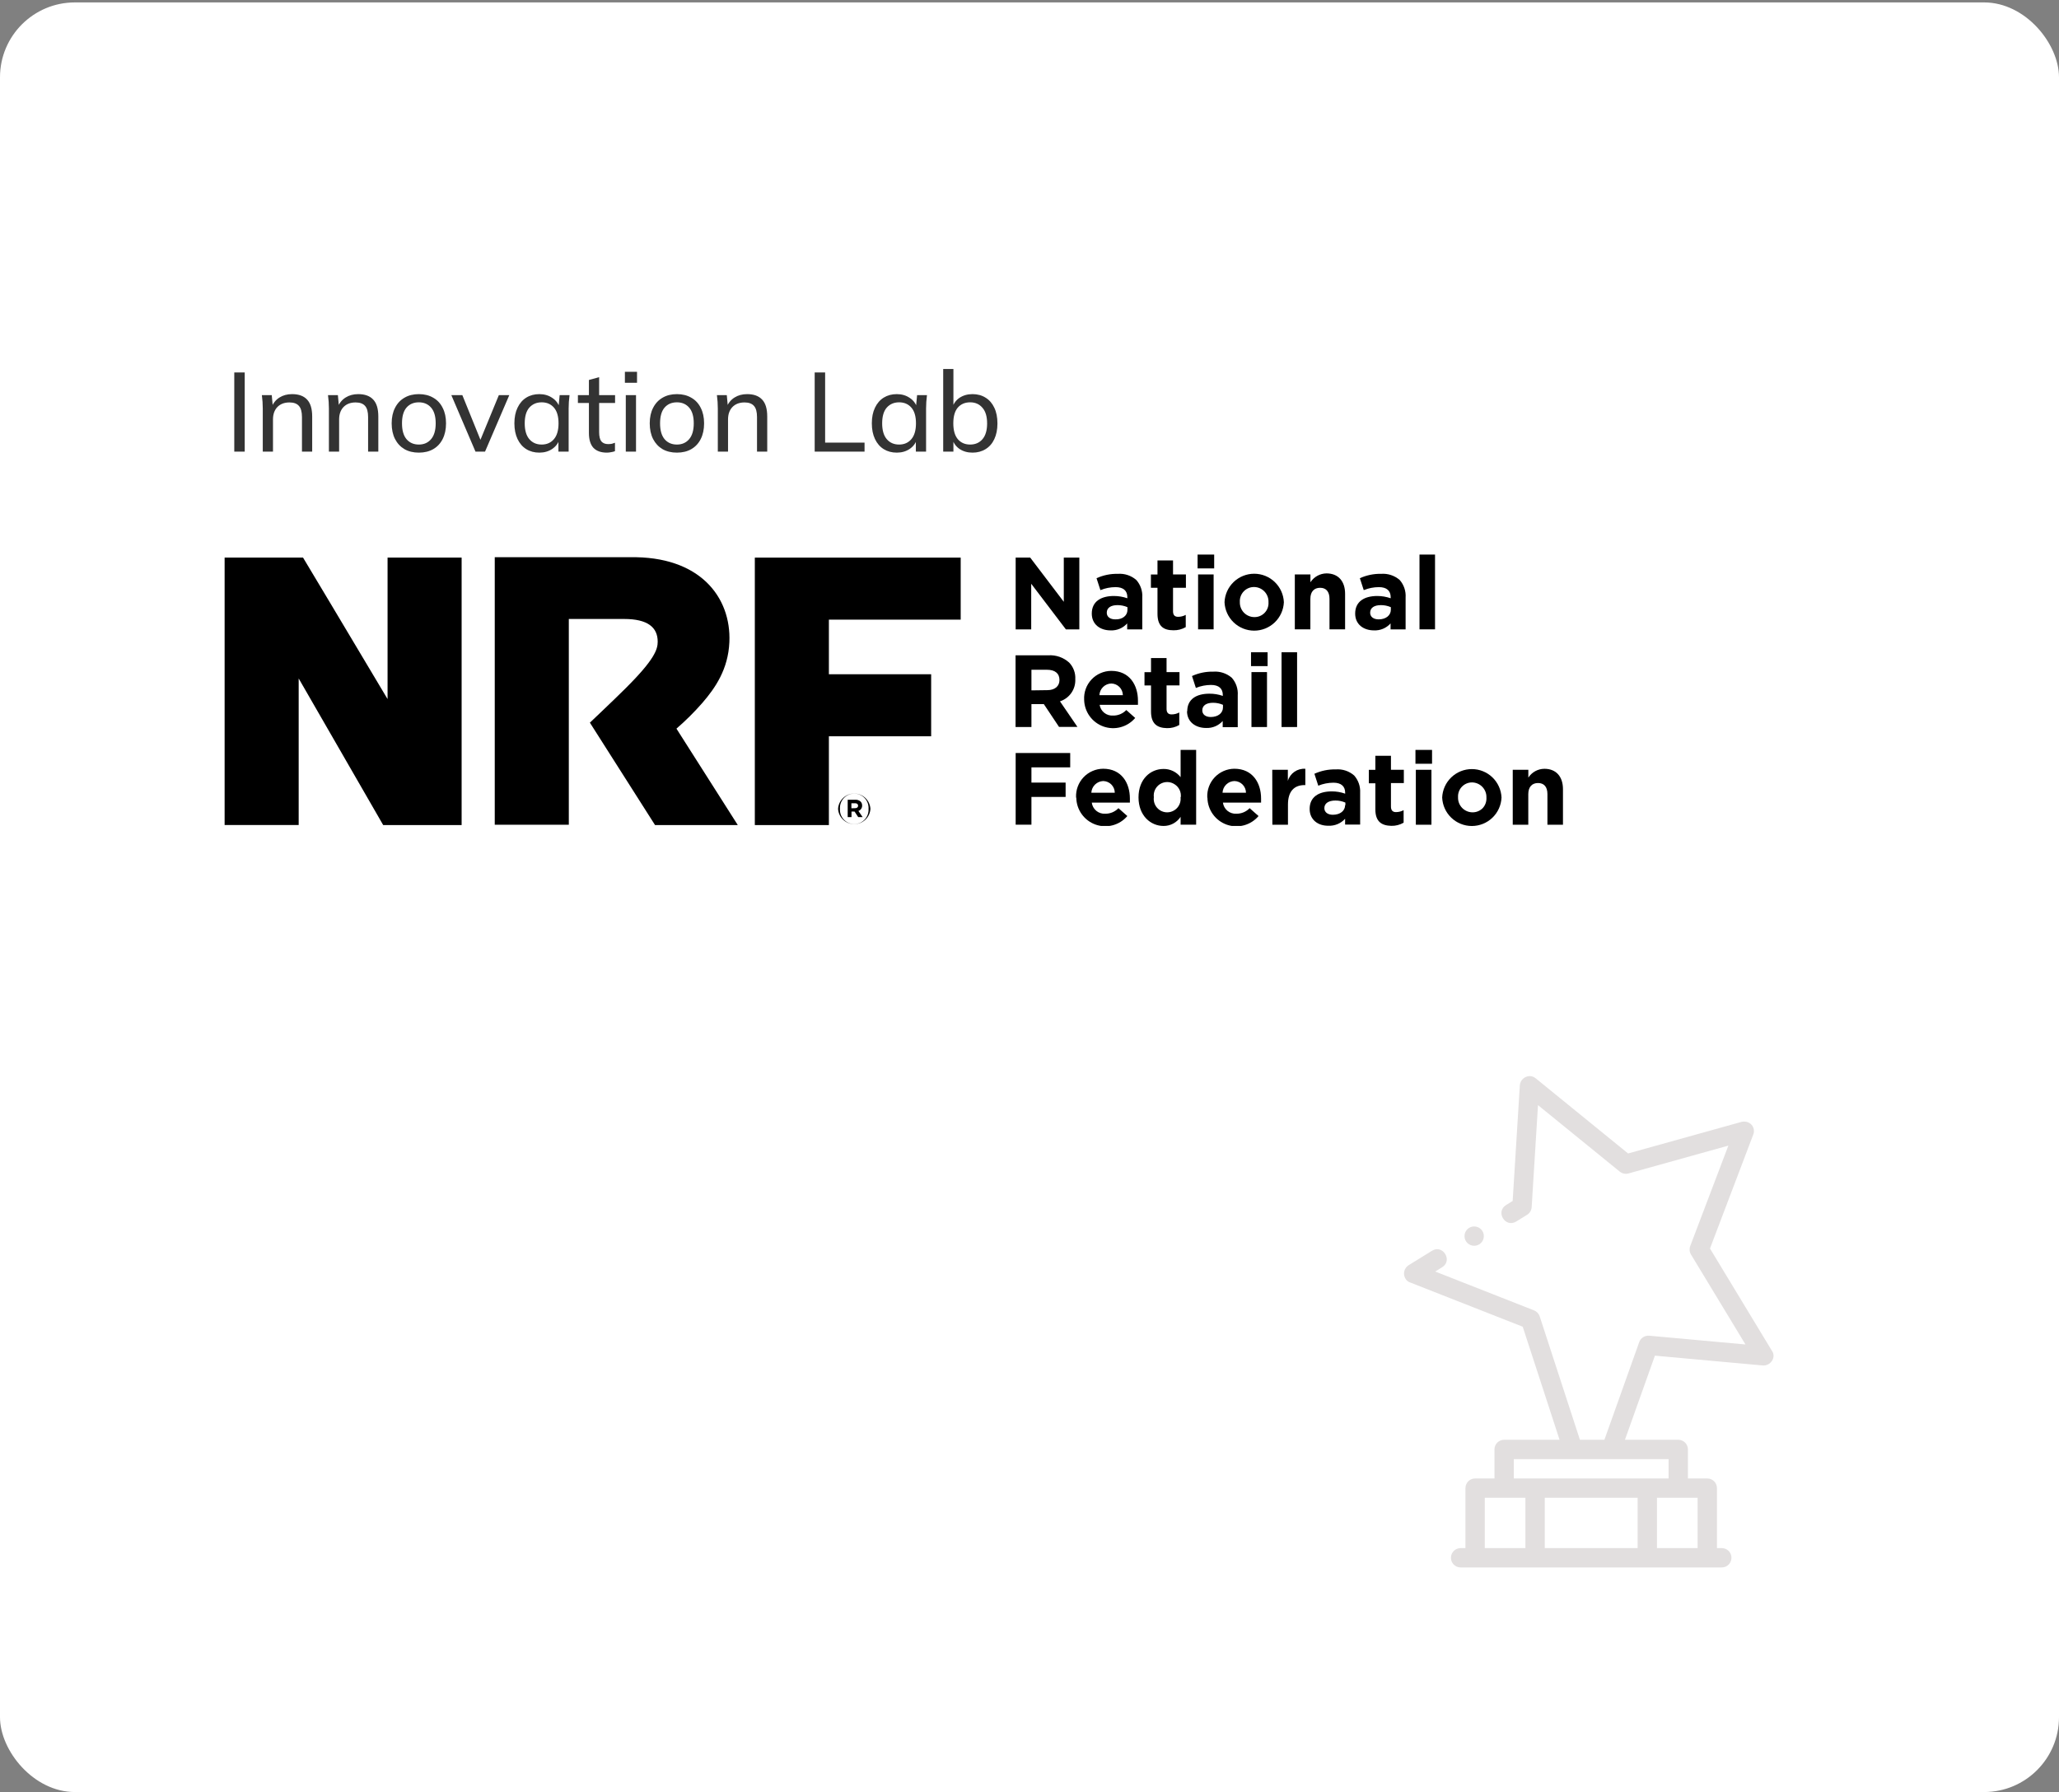 <svg xmlns="http://www.w3.org/2000/svg" width="440" height="383" viewBox="0 0 440 383" fill="none"><rect x="0" y="0" width="440" height="383" fill="#808080" stroke="none"/><rect y="0.518" width="440" height="382.467" rx="16" fill="white"></rect><path d="M50.064 96.518V79.598H52.296V96.518H50.064ZM56.152 96.518V87.302C56.152 86.838 56.136 86.366 56.104 85.886C56.072 85.406 56.024 84.926 55.96 84.446H58.072L58.312 87.038H58.024C58.392 86.126 58.96 85.43 59.728 84.95C60.496 84.47 61.392 84.23 62.416 84.23C63.84 84.23 64.912 84.622 65.632 85.406C66.352 86.174 66.712 87.374 66.712 89.006V96.518H64.528V89.126C64.528 88.022 64.312 87.23 63.88 86.75C63.448 86.254 62.776 86.006 61.864 86.006C60.776 86.006 59.912 86.334 59.272 86.99C58.648 87.646 58.336 88.534 58.336 89.654V96.518H56.152ZM70.285 96.518V87.302C70.285 86.838 70.269 86.366 70.237 85.886C70.205 85.406 70.157 84.926 70.093 84.446H72.205L72.445 87.038H72.157C72.525 86.126 73.093 85.43 73.861 84.95C74.629 84.47 75.525 84.23 76.549 84.23C77.973 84.23 79.045 84.622 79.765 85.406C80.485 86.174 80.845 87.374 80.845 89.006V96.518H78.661V89.126C78.661 88.022 78.445 87.23 78.013 86.75C77.581 86.254 76.909 86.006 75.997 86.006C74.909 86.006 74.045 86.334 73.405 86.99C72.781 87.646 72.469 88.534 72.469 89.654V96.518H70.285ZM89.506 96.734C88.322 96.734 87.298 96.486 86.434 95.99C85.57 95.478 84.898 94.758 84.418 93.83C83.938 92.886 83.698 91.766 83.698 90.47C83.698 89.19 83.938 88.086 84.418 87.158C84.898 86.214 85.57 85.494 86.434 84.998C87.298 84.486 88.322 84.23 89.506 84.23C90.69 84.23 91.714 84.486 92.578 84.998C93.458 85.494 94.13 86.214 94.594 87.158C95.074 88.086 95.314 89.19 95.314 90.47C95.314 91.766 95.074 92.886 94.594 93.83C94.13 94.758 93.458 95.478 92.578 95.99C91.714 96.486 90.69 96.734 89.506 96.734ZM89.506 95.006C90.594 95.006 91.466 94.622 92.122 93.854C92.778 93.086 93.106 91.958 93.106 90.47C93.106 88.982 92.778 87.862 92.122 87.11C91.466 86.358 90.594 85.982 89.506 85.982C88.402 85.982 87.522 86.358 86.866 87.11C86.226 87.862 85.906 88.982 85.906 90.47C85.906 91.958 86.226 93.086 86.866 93.854C87.522 94.622 88.402 95.006 89.506 95.006ZM101.61 96.518L96.45 84.446H98.802L103.002 94.814H102.33L106.602 84.446H108.834L103.65 96.518H101.61ZM115.252 96.734C114.196 96.734 113.268 96.486 112.468 95.99C111.668 95.494 111.044 94.774 110.596 93.83C110.148 92.886 109.924 91.766 109.924 90.47C109.924 89.174 110.148 88.062 110.596 87.134C111.044 86.19 111.668 85.47 112.468 84.974C113.268 84.478 114.196 84.23 115.252 84.23C116.324 84.23 117.252 84.502 118.036 85.046C118.836 85.574 119.364 86.302 119.62 87.23H119.332L119.596 84.446H121.708C121.66 84.926 121.612 85.406 121.564 85.886C121.532 86.366 121.516 86.838 121.516 87.302V96.518H119.332V93.758H119.596C119.34 94.67 118.812 95.398 118.012 95.942C117.228 96.47 116.308 96.734 115.252 96.734ZM115.756 95.006C116.844 95.006 117.716 94.622 118.372 93.854C119.028 93.086 119.356 91.958 119.356 90.47C119.356 88.982 119.028 87.862 118.372 87.11C117.716 86.358 116.844 85.982 115.756 85.982C114.668 85.982 113.788 86.358 113.116 87.11C112.46 87.862 112.132 88.982 112.132 90.47C112.132 91.958 112.46 93.086 113.116 93.854C113.772 94.622 114.652 95.006 115.756 95.006ZM129.688 96.734C128.424 96.734 127.464 96.39 126.808 95.702C126.168 94.998 125.848 93.942 125.848 92.534V86.126H123.496V84.446H125.848V81.206L128.032 80.606V84.446H131.44V86.126H128.032V92.342C128.032 93.27 128.192 93.934 128.512 94.334C128.848 94.718 129.328 94.91 129.952 94.91C130.272 94.91 130.544 94.886 130.768 94.838C131.008 94.774 131.224 94.702 131.416 94.622V96.422C131.176 96.518 130.896 96.59 130.576 96.638C130.272 96.702 129.976 96.734 129.688 96.734ZM133.73 96.518V84.446H135.914V96.518H133.73ZM133.538 81.806V79.454H136.13V81.806H133.538ZM144.654 96.734C143.47 96.734 142.446 96.486 141.582 95.99C140.718 95.478 140.046 94.758 139.566 93.83C139.086 92.886 138.846 91.766 138.846 90.47C138.846 89.19 139.086 88.086 139.566 87.158C140.046 86.214 140.718 85.494 141.582 84.998C142.446 84.486 143.47 84.23 144.654 84.23C145.838 84.23 146.862 84.486 147.726 84.998C148.606 85.494 149.278 86.214 149.742 87.158C150.222 88.086 150.462 89.19 150.462 90.47C150.462 91.766 150.222 92.886 149.742 93.83C149.278 94.758 148.606 95.478 147.726 95.99C146.862 96.486 145.838 96.734 144.654 96.734ZM144.654 95.006C145.742 95.006 146.614 94.622 147.27 93.854C147.926 93.086 148.254 91.958 148.254 90.47C148.254 88.982 147.926 87.862 147.27 87.11C146.614 86.358 145.742 85.982 144.654 85.982C143.55 85.982 142.67 86.358 142.014 87.11C141.374 87.862 141.054 88.982 141.054 90.47C141.054 91.958 141.374 93.086 142.014 93.854C142.67 94.622 143.55 95.006 144.654 95.006ZM153.394 96.518V87.302C153.394 86.838 153.378 86.366 153.346 85.886C153.314 85.406 153.266 84.926 153.202 84.446H155.314L155.554 87.038H155.266C155.634 86.126 156.202 85.43 156.97 84.95C157.738 84.47 158.634 84.23 159.658 84.23C161.082 84.23 162.154 84.622 162.874 85.406C163.594 86.174 163.954 87.374 163.954 89.006V96.518H161.77V89.126C161.77 88.022 161.554 87.23 161.122 86.75C160.69 86.254 160.018 86.006 159.106 86.006C158.018 86.006 157.154 86.334 156.514 86.99C155.89 87.646 155.578 88.534 155.578 89.654V96.518H153.394ZM174.095 96.518V79.598H176.327V94.598H184.751V96.518H174.095ZM191.635 96.734C190.579 96.734 189.651 96.486 188.851 95.99C188.051 95.494 187.427 94.774 186.979 93.83C186.531 92.886 186.307 91.766 186.307 90.47C186.307 89.174 186.531 88.062 186.979 87.134C187.427 86.19 188.051 85.47 188.851 84.974C189.651 84.478 190.579 84.23 191.635 84.23C192.707 84.23 193.635 84.502 194.419 85.046C195.219 85.574 195.747 86.302 196.003 87.23H195.715L195.979 84.446H198.091C198.043 84.926 197.995 85.406 197.947 85.886C197.915 86.366 197.899 86.838 197.899 87.302V96.518H195.715V93.758H195.979C195.723 94.67 195.195 95.398 194.395 95.942C193.611 96.47 192.691 96.734 191.635 96.734ZM192.139 95.006C193.227 95.006 194.099 94.622 194.755 93.854C195.411 93.086 195.739 91.958 195.739 90.47C195.739 88.982 195.411 87.862 194.755 87.11C194.099 86.358 193.227 85.982 192.139 85.982C191.051 85.982 190.171 86.358 189.499 87.11C188.843 87.862 188.515 88.982 188.515 90.47C188.515 91.958 188.843 93.086 189.499 93.854C190.155 94.622 191.035 95.006 192.139 95.006ZM207.822 96.734C206.75 96.734 205.822 96.47 205.038 95.942C204.254 95.398 203.734 94.654 203.478 93.71H203.742V96.518H201.558V78.854H203.742V87.206H203.478C203.75 86.278 204.27 85.55 205.038 85.022C205.822 84.494 206.75 84.23 207.822 84.23C208.894 84.23 209.83 84.486 210.63 84.998C211.43 85.494 212.046 86.206 212.478 87.134C212.926 88.062 213.15 89.182 213.15 90.494C213.15 91.79 212.926 92.91 212.478 93.854C212.046 94.782 211.422 95.494 210.606 95.99C209.806 96.486 208.878 96.734 207.822 96.734ZM207.318 95.006C208.406 95.006 209.278 94.63 209.934 93.878C210.606 93.11 210.942 91.982 210.942 90.494C210.942 89.006 210.606 87.886 209.934 87.134C209.278 86.366 208.406 85.982 207.318 85.982C206.214 85.982 205.334 86.358 204.678 87.11C204.038 87.862 203.718 88.982 203.718 90.47C203.718 91.958 204.038 93.086 204.678 93.854C205.334 94.622 206.214 95.006 207.318 95.006Z" fill="#333333"></path><g clip-path="url(#clip0_304_411)"><path d="M217.044 119.169H220.153L227.328 128.615V119.169H230.649V134.509H227.777L220.366 124.756V134.509H217.044V119.169Z" fill="black"></path><path d="M240.932 130.355V129.763C240.261 129.47 239.537 129.321 238.805 129.325C237.386 129.325 236.512 129.893 236.512 130.946C236.512 131.846 237.256 132.367 238.32 132.367C239.88 132.426 240.932 131.538 240.932 130.355ZM233.309 131.124C233.309 128.567 235.247 127.372 238.036 127.372C239.014 127.372 239.985 127.536 240.909 127.857V127.632C240.909 126.247 240.058 125.478 238.391 125.478C237.281 125.482 236.181 125.699 235.152 126.117L234.325 123.572C235.753 122.922 237.308 122.602 238.876 122.637C239.588 122.584 240.303 122.673 240.981 122.898C241.659 123.124 242.285 123.481 242.823 123.951C243.273 124.458 243.618 125.05 243.837 125.693C244.056 126.335 244.146 127.014 244.1 127.691V134.509H240.873V133.231C240.43 133.728 239.882 134.119 239.268 134.377C238.655 134.635 237.992 134.753 237.327 134.722C235.117 134.722 233.309 133.456 233.309 131.136V131.124Z" fill="black"></path><path d="M247.35 131.171V125.62H245.944V122.779H247.35V119.772H250.672V122.767H253.426V125.62H250.672V130.639C250.672 131.408 251.003 131.822 251.747 131.822C252.321 131.823 252.885 131.68 253.39 131.408V134.024C252.595 134.488 251.686 134.722 250.766 134.699C248.721 134.699 247.35 133.906 247.35 131.171Z" fill="black"></path><path d="M256.026 122.767H259.347V134.497H256.026V122.767ZM255.919 118.518H259.465V121.477H255.919V118.518Z" fill="black"></path><path d="M271.072 128.697C271.09 128.281 271.024 127.865 270.877 127.474C270.731 127.084 270.508 126.727 270.222 126.424C269.935 126.122 269.59 125.88 269.209 125.713C268.827 125.547 268.416 125.458 267.999 125.454C267.585 125.448 267.174 125.528 266.792 125.689C266.41 125.849 266.066 126.087 265.779 126.387C265.493 126.687 265.272 127.043 265.129 127.432C264.986 127.821 264.925 128.236 264.95 128.65C264.934 129.067 265.002 129.482 265.15 129.872C265.297 130.262 265.521 130.618 265.809 130.92C266.097 131.221 266.442 131.462 266.825 131.627C267.207 131.792 267.618 131.879 268.035 131.881C268.449 131.891 268.861 131.813 269.244 131.654C269.627 131.494 269.973 131.257 270.259 130.956C270.545 130.655 270.765 130.298 270.905 129.907C271.045 129.516 271.102 129.1 271.072 128.685V128.697ZM261.676 128.697C261.746 127.061 262.445 125.514 263.627 124.381C264.808 123.248 266.381 122.615 268.017 122.615C269.653 122.615 271.226 123.248 272.407 124.381C273.589 125.514 274.288 127.061 274.358 128.697C274.288 130.334 273.589 131.88 272.407 133.014C271.226 134.147 269.653 134.779 268.017 134.779C266.381 134.779 264.808 134.147 263.627 133.014C262.445 131.88 261.746 130.334 261.676 128.697Z" fill="black"></path><path d="M276.71 122.767H280.031V124.436C280.404 123.863 280.911 123.391 281.509 123.06C282.107 122.73 282.776 122.552 283.459 122.542C285.977 122.542 287.442 124.211 287.442 126.898V134.497H284.109V127.987C284.109 126.413 283.365 125.62 282.1 125.62C280.835 125.62 280.02 126.425 280.02 127.987V134.497H276.698V122.767H276.71Z" fill="black"></path><path d="M297.217 130.355V129.763C296.547 129.469 295.822 129.32 295.09 129.325C293.672 129.325 292.797 129.893 292.797 130.946C292.797 131.846 293.542 132.367 294.617 132.367C296.177 132.367 297.217 131.503 297.217 130.307V130.355ZM289.594 131.124C289.594 128.567 291.532 127.372 294.322 127.372C295.295 127.373 296.262 127.537 297.182 127.857V127.632C297.182 126.247 296.331 125.478 294.664 125.478C293.554 125.482 292.455 125.699 291.426 126.117L290.598 123.572C292.026 122.922 293.581 122.602 295.149 122.637C295.863 122.585 296.58 122.674 297.259 122.899C297.939 123.125 298.567 123.482 299.109 123.951C300.009 124.98 300.464 126.326 300.373 127.691V134.509H297.158V133.231C296.714 133.727 296.166 134.118 295.553 134.376C294.94 134.634 294.277 134.752 293.612 134.722C291.402 134.722 289.594 133.456 289.594 131.136V131.124Z" fill="black"></path><path d="M306.661 118.518H303.34V134.497H306.661V118.518Z" fill="black"></path><path d="M223.817 147.494C225.46 147.494 226.406 146.618 226.406 145.328C226.406 143.884 225.401 143.138 223.758 143.138H220.413V147.541L223.817 147.494ZM217.021 140.049H224.018C224.827 139.996 225.638 140.106 226.403 140.372C227.168 140.639 227.873 141.056 228.474 141.599C228.925 142.069 229.274 142.627 229.5 143.238C229.726 143.849 229.823 144.5 229.786 145.15C229.836 146.19 229.543 147.218 228.951 148.074C228.359 148.929 227.502 149.566 226.512 149.885L230.247 155.354H226.311L223.061 150.477H220.413V155.377H217.021V140.049Z" fill="black"></path><path d="M239.951 148.571C239.945 147.915 239.684 147.287 239.222 146.82C238.761 146.354 238.136 146.086 237.481 146.074C236.82 146.091 236.191 146.358 235.719 146.822C235.248 147.285 234.969 147.91 234.94 148.571H239.951ZM231.677 149.554C231.632 148.762 231.749 147.97 232.019 147.225C232.289 146.48 232.708 145.798 233.25 145.22C233.791 144.642 234.445 144.181 235.17 143.864C235.895 143.546 236.678 143.38 237.469 143.375C241.393 143.375 243.178 146.417 243.178 149.755C243.178 150.015 243.178 150.323 243.178 150.631H234.987C235.092 151.302 235.443 151.91 235.972 152.335C236.502 152.759 237.17 152.971 237.847 152.927C238.376 152.937 238.901 152.837 239.389 152.633C239.878 152.429 240.318 152.126 240.684 151.744L242.587 153.436C241.773 154.394 240.688 155.082 239.475 155.408C238.262 155.734 236.979 155.683 235.795 155.262C234.612 154.841 233.585 154.069 232.849 153.05C232.114 152.03 231.705 150.811 231.677 149.554Z" fill="black"></path><path d="M245.967 152.051V146.488H244.573V143.647H245.967V140.641H249.289V143.635H252.055V146.476H249.289V151.495C249.289 152.264 249.62 152.679 250.364 152.679C250.938 152.679 251.502 152.536 252.007 152.264V154.939C251.212 155.404 250.304 155.637 249.383 155.614C247.35 155.567 245.967 154.762 245.967 152.051Z" fill="black"></path><path d="M261.345 151.223V150.631C260.674 150.339 259.949 150.189 259.217 150.193C257.799 150.193 256.924 150.773 256.924 151.815C256.924 152.714 257.669 153.235 258.733 153.235C260.293 153.235 261.345 152.383 261.345 151.175V151.223ZM253.709 151.992C253.709 149.435 255.66 148.252 258.437 148.252C259.415 148.242 260.387 148.402 261.309 148.725V148.536C261.309 147.151 260.458 146.381 258.792 146.381C257.681 146.385 256.582 146.602 255.553 147.021L254.726 144.476C256.153 143.825 257.709 143.505 259.276 143.541C259.99 143.488 260.708 143.577 261.387 143.802C262.067 144.028 262.695 144.385 263.236 144.855C263.684 145.363 264.027 145.955 264.244 146.597C264.462 147.239 264.549 147.919 264.501 148.595V155.413H261.286V154.087C260.842 154.583 260.294 154.974 259.68 155.232C259.067 155.49 258.404 155.608 257.74 155.579C255.53 155.579 253.662 154.312 253.662 151.992H253.709Z" fill="black"></path><path d="M267.432 143.635H270.753V155.377H267.432V143.635ZM267.337 139.398H270.883V142.357H267.337V139.398Z" fill="black"></path><path d="M277.183 139.398H273.862V155.377H277.183V139.398Z" fill="black"></path><path d="M217.044 160.929H228.699V163.995H220.413V167.25H227.718V170.315H220.413V176.246H217.044V160.929Z" fill="black"></path><path d="M238.225 169.416C238.219 168.759 237.958 168.131 237.497 167.665C237.035 167.198 236.41 166.931 235.755 166.918C235.096 166.941 234.47 167.21 234 167.672C233.529 168.135 233.249 168.757 233.214 169.416H238.225ZM229.952 170.398C229.917 169.613 230.04 168.828 230.315 168.092C230.59 167.355 231.01 166.681 231.551 166.111C232.091 165.541 232.741 165.086 233.462 164.773C234.182 164.46 234.958 164.296 235.743 164.291C239.667 164.291 241.452 167.333 241.452 170.659C241.452 170.931 241.452 171.239 241.452 171.535H233.308C233.397 172.219 233.742 172.844 234.272 173.283C234.803 173.722 235.481 173.944 236.169 173.902C236.698 173.912 237.223 173.811 237.711 173.608C238.199 173.404 238.64 173.101 239.005 172.718L240.908 174.399C240.095 175.356 239.011 176.044 237.799 176.37C236.587 176.697 235.305 176.647 234.122 176.227C232.939 175.807 231.912 175.038 231.175 174.02C230.439 173.002 230.029 171.785 229.999 170.528L229.952 170.398Z" fill="black"></path><path d="M252.326 170.41C252.397 169.867 252.311 169.316 252.078 168.821C251.846 168.326 251.476 167.908 251.014 167.616C250.557 167.311 250.021 167.143 249.471 167.133C248.921 167.124 248.38 167.272 247.912 167.561C247.444 167.851 247.069 168.268 246.831 168.765C246.593 169.261 246.502 169.816 246.57 170.363C246.499 170.906 246.585 171.458 246.817 171.954C247.049 172.45 247.418 172.869 247.879 173.163C248.341 173.456 248.877 173.611 249.424 173.61C249.971 173.609 250.506 173.451 250.967 173.156C251.428 172.863 251.796 172.445 252.029 171.951C252.261 171.456 252.348 170.905 252.279 170.363L252.326 170.41ZM243.296 170.41C243.296 166.492 245.861 164.338 248.638 164.338C249.341 164.328 250.036 164.48 250.67 164.784C251.303 165.088 251.858 165.535 252.291 166.09V160.266H255.612V176.245H252.291V174.565C251.894 175.171 251.352 175.667 250.714 176.009C250.076 176.35 249.362 176.525 248.638 176.518C245.896 176.518 243.296 174.328 243.296 170.41Z" fill="black"></path><path d="M266.261 169.416C266.255 168.759 265.994 168.131 265.533 167.665C265.071 167.198 264.447 166.931 263.791 166.918C263.131 166.936 262.501 167.203 262.03 167.666C261.558 168.13 261.28 168.755 261.25 169.416H266.261ZM257.988 170.398C257.953 169.613 258.076 168.828 258.351 168.092C258.626 167.355 259.046 166.681 259.587 166.111C260.128 165.541 260.777 165.086 261.498 164.773C262.218 164.46 262.994 164.296 263.779 164.291C267.692 164.291 269.488 167.333 269.488 170.659C269.488 170.931 269.488 171.239 269.488 171.535H261.333C261.424 172.22 261.771 172.845 262.304 173.284C262.837 173.723 263.516 173.944 264.205 173.902C264.733 173.909 265.258 173.808 265.746 173.605C266.234 173.401 266.675 173.099 267.042 172.718L268.945 174.399C268.133 175.361 267.047 176.052 265.834 176.381C264.62 176.71 263.334 176.661 262.149 176.241C260.963 175.821 259.934 175.05 259.197 174.029C258.46 173.009 258.05 171.788 258.023 170.528L257.988 170.398Z" fill="black"></path><path d="M271.876 164.515H275.209V166.883C275.444 166.09 275.943 165.402 276.622 164.933C277.302 164.463 278.121 164.241 278.944 164.302V167.782H278.779C276.568 167.782 275.233 169.12 275.233 171.925V176.257H271.9L271.876 164.515Z" fill="black"></path><path d="M287.502 172.115V171.523C286.831 171.23 286.106 171.081 285.374 171.085C283.956 171.085 283.01 171.653 283.01 172.706C283.01 173.606 283.755 174.127 284.83 174.127C286.391 174.127 287.443 173.275 287.443 172.067L287.502 172.115ZM279.866 172.884C279.866 170.315 281.816 169.132 284.594 169.132C285.568 169.125 286.537 169.289 287.454 169.617V169.416C287.454 168.043 286.603 167.273 284.949 167.273C283.838 167.277 282.739 167.494 281.71 167.913L280.883 165.368C282.31 164.716 283.865 164.396 285.433 164.433C286.145 164.374 286.861 164.46 287.539 164.683C288.217 164.907 288.843 165.264 289.381 165.735C290.274 166.745 290.733 168.068 290.658 169.416V176.222H287.443V174.979C286.998 175.474 286.449 175.864 285.836 176.122C285.223 176.38 284.561 176.499 283.897 176.47C281.675 176.518 279.866 175.204 279.866 172.884Z" fill="black"></path><path d="M293.908 172.967V167.404H292.513V164.527H293.908V161.521H297.241V164.515H299.995V167.356H297.241V172.375C297.241 173.133 297.572 173.559 298.305 173.559C298.878 173.56 299.443 173.418 299.948 173.144V175.82C299.152 176.284 298.244 176.517 297.324 176.494C295.291 176.447 293.908 175.642 293.908 172.967Z" fill="black"></path><path d="M302.56 164.515H305.893V176.257H302.56V164.515ZM302.477 160.266H306.023V163.225H302.477V160.266Z" fill="black"></path><path d="M317.642 170.446C317.658 170.029 317.59 169.613 317.442 169.223C317.294 168.834 317.07 168.477 316.782 168.176C316.495 167.875 316.149 167.634 315.767 167.469C315.385 167.304 314.973 167.217 314.557 167.214C314.151 167.214 313.75 167.296 313.377 167.456C313.005 167.616 312.669 167.851 312.39 168.146C312.111 168.44 311.895 168.789 311.756 169.17C311.616 169.552 311.556 169.957 311.578 170.363C311.561 170.78 311.628 171.197 311.774 171.589C311.921 171.98 312.145 172.338 312.433 172.64C312.721 172.943 313.067 173.184 313.45 173.35C313.833 173.516 314.246 173.603 314.663 173.606C315.075 173.612 315.484 173.532 315.864 173.374C316.244 173.215 316.588 172.98 316.873 172.683C317.144 172.38 317.351 172.026 317.483 171.642C317.615 171.258 317.669 170.851 317.642 170.446ZM308.186 170.446C308.257 168.809 308.956 167.263 310.137 166.129C311.319 164.996 312.891 164.364 314.527 164.364C316.163 164.364 317.736 164.996 318.918 166.129C320.099 167.263 320.798 168.809 320.869 170.446C320.798 172.082 320.099 173.629 318.918 174.762C317.736 175.895 316.163 176.528 314.527 176.528C312.891 176.528 311.319 175.895 310.137 174.762C308.956 173.629 308.257 172.082 308.186 170.446Z" fill="black"></path><path d="M323.268 164.515H326.601V166.184C326.971 165.61 327.479 165.138 328.077 164.809C328.675 164.481 329.346 164.307 330.028 164.302C332.534 164.302 334 165.959 334 168.658V176.257H330.679V169.712C330.679 168.137 329.934 167.344 328.669 167.344C327.404 167.344 326.589 168.161 326.589 169.712V176.257H323.268V164.515Z" fill="black"></path><path d="M82.821 149.4C74.003 134.58 64.76 119.169 64.76 119.169H48V176.317H63.827V144.997L81.887 176.329H98.647V119.169H82.821V149.4Z" fill="black"></path><path d="M205.296 132.426V119.169H161.303V176.329H177.13V157.354H198.984V144.097H177.13V132.426H205.296Z" fill="black"></path><path d="M157.663 176.328L144.555 155.721C146.519 154.024 148.363 152.193 150.074 150.24C152.84 147.044 155.618 143.032 155.866 137.22C156.28 127.632 149.566 118.802 134.591 119.086H105.727V176.257H121.554V132.284H133.373C138.408 132.284 140.548 134.071 140.548 137.137C140.548 138.771 139.898 140.925 133.681 147.104C131.317 149.471 126.057 154.442 126.057 154.442L139.98 176.328" fill="black"></path><path d="M182.744 172.718C183.158 172.718 183.371 172.493 183.371 172.198C183.371 171.842 183.134 171.665 182.732 171.665H181.94V172.742L182.744 172.718ZM181.125 170.919H182.744C182.958 170.9 183.174 170.926 183.377 170.996C183.581 171.065 183.768 171.176 183.926 171.322C184.126 171.542 184.236 171.829 184.233 172.126C184.248 172.383 184.178 172.637 184.035 172.851C183.892 173.065 183.684 173.226 183.441 173.31L184.34 174.624H183.394L182.614 173.44H181.964V174.624H181.148V170.919H181.125ZM185.604 172.86C185.63 172.443 185.571 172.024 185.429 171.63C185.287 171.236 185.066 170.876 184.78 170.571C184.494 170.265 184.148 170.022 183.764 169.856C183.381 169.69 182.967 169.604 182.549 169.604C182.131 169.604 181.717 169.69 181.334 169.856C180.95 170.022 180.604 170.265 180.318 170.571C180.032 170.876 179.811 171.236 179.669 171.63C179.527 172.024 179.468 172.443 179.494 172.86C179.468 173.278 179.527 173.697 179.669 174.091C179.811 174.485 180.032 174.845 180.318 175.15C180.604 175.455 180.95 175.698 181.334 175.865C181.717 176.031 182.131 176.116 182.549 176.116C182.967 176.116 183.381 176.031 183.764 175.865C184.148 175.698 184.494 175.455 184.78 175.15C185.066 174.845 185.287 174.485 185.429 174.091C185.571 173.697 185.63 173.278 185.604 172.86ZM179.092 172.86C179.143 171.977 179.53 171.147 180.173 170.54C180.815 169.933 181.666 169.595 182.549 169.595C183.433 169.595 184.283 169.933 184.925 170.54C185.568 171.147 185.955 171.977 186.006 172.86C185.955 173.744 185.568 174.574 184.925 175.181C184.283 175.788 183.433 176.126 182.549 176.126C181.666 176.126 180.815 175.788 180.173 175.181C179.53 174.574 179.143 173.744 179.092 172.86Z" fill="black"></path></g><g clip-path="url(#clip1_304_411)"><path d="M312.957 264.174C312.957 263.032 313.882 262.107 315.024 262.107C316.166 262.107 317.092 263.032 317.092 264.174C317.092 265.316 316.166 266.241 315.024 266.241C313.882 266.241 312.957 265.316 312.957 264.174ZM376.7 291.818L353.651 289.724L347.244 307.698H358.637C359.779 307.698 360.704 308.624 360.704 309.765V315.967H364.839C365.98 315.967 366.906 316.892 366.906 318.034V330.85H367.94C369.081 330.85 370.007 331.776 370.007 332.917C370.007 334.059 369.081 334.985 367.94 334.985H312.126C310.984 334.985 310.059 334.059 310.059 332.917C310.059 331.776 310.984 330.85 312.126 330.85H313.16V318.034C313.16 316.892 314.085 315.967 315.227 315.967H319.361V309.765C319.361 308.624 320.287 307.698 321.428 307.698H333.271L325.399 283.539L301.339 274.08C300.029 273.696 299.363 271.536 301.011 270.396L306.021 267.301C306.023 267.301 306.026 267.301 306.026 267.299C308.328 265.881 310.496 269.401 308.194 270.819L306.698 271.743L327.82 280.048C328.395 280.275 328.837 280.742 329.029 281.331L337.621 307.698H342.856L350.294 286.826C350.608 285.945 351.495 285.376 352.429 285.461L373 287.33L361.355 268.105C361.029 267.566 360.969 266.892 361.192 266.301L369.343 244.835L347.995 250.783C347.359 250.958 346.65 250.812 346.137 250.394L328.663 236.18L327.311 257.986C327.27 258.656 326.906 259.266 326.336 259.618L324.024 261.046C321.68 262.493 319.508 258.975 321.852 257.528L323.251 256.663L324.785 231.911C324.909 230.386 326.769 229.345 328.153 230.435L347.917 246.512L372.173 239.756C373.981 239.368 375.261 240.968 374.66 242.482L365.415 266.825L378.656 288.69C379.622 290.02 378.422 291.941 376.7 291.818ZM325.976 320.101H317.294V330.85H325.976V320.101ZM349.955 320.101H330.11V330.85H349.955V320.101ZM354.09 320.101V330.85H362.772V320.101H354.09ZM356.57 311.832H323.495V315.967H356.57V311.832Z" fill="#E2DFDF"></path></g><defs><clipPath id="clip0_304_411"><rect width="286" height="58" fill="white" transform="translate(48 118.518)"></rect></clipPath><clipPath id="clip1_304_411"><rect width="344" height="105" fill="white" transform="translate(48 229.984)"></rect></clipPath></defs></svg>